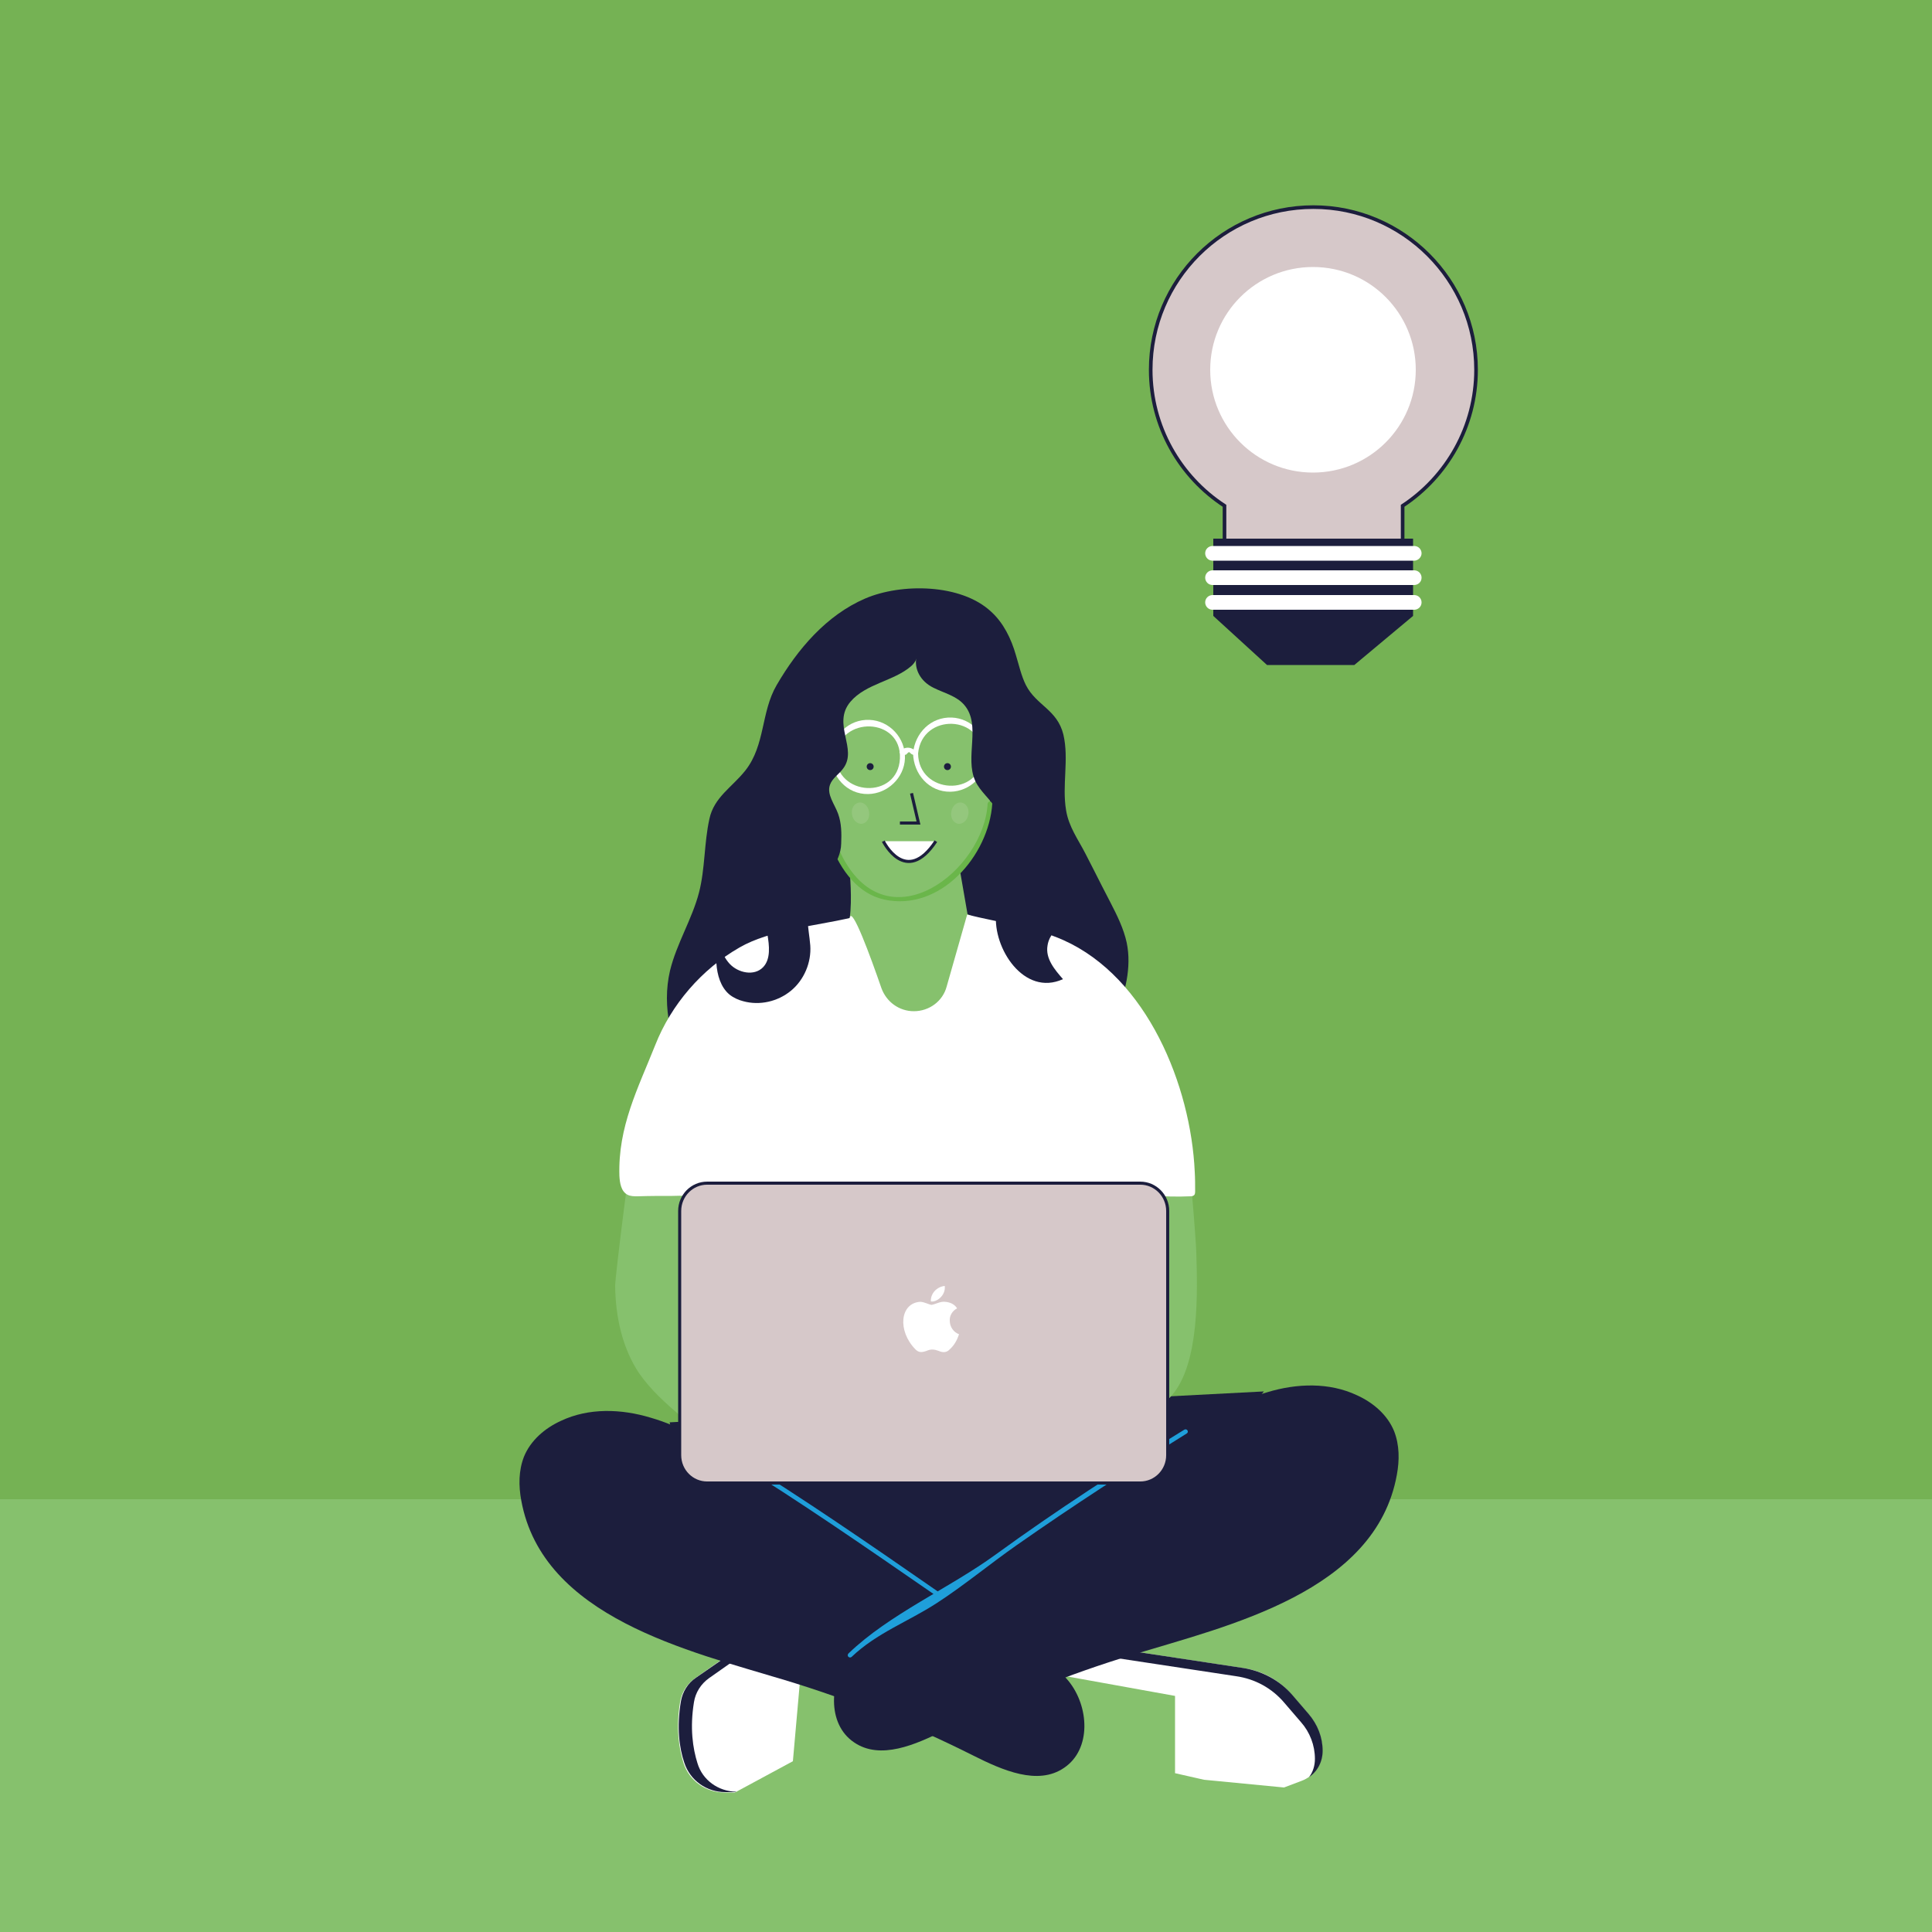 <?xml version="1.0" encoding="UTF-8"?>
<svg xmlns="http://www.w3.org/2000/svg" xmlns:xlink="http://www.w3.org/1999/xlink" version="1.1" id="Ebene_1" x="0px" y="0px" viewBox="0 0 500 500" style="enable-background:new 0 0 500 500;" xml:space="preserve">
<style type="text/css">
	.st0{fill:#75B254;}
	.st1{fill:#86C16D;}
	.st2{fill:#1C1E3D;}
	.st3{fill:#FFFFFF;}
	.st4{fill:#1F9FDA;}
	.st5{clip-path:url(#SVGID_00000070119199887515549880000016270264840741862297_);fill:#873B8F;}
	.st6{fill:#D6C8C9;}
	.st7{fill:none;stroke:#1C1E3D;stroke-width:0.794;stroke-miterlimit:10;}
	.st8{fill:#6AB64A;}
	.st9{fill:none;stroke:#1C1E3D;stroke-width:0.794;}
	.st10{fill:#94C77D;}
	.st11{fill:none;stroke:#1C1E3D;stroke-width:0.937;stroke-miterlimit:10;}
</style>
<rect class="st0" width="500" height="500"></rect>
<rect y="388" class="st1" width="500" height="112"></rect>
<polygon class="st2" points="173.3,368.1 180.3,398.8 242.9,430.3 304,387.9 327.1,360.1 "></polygon>
<g>
	<g>
		<path class="st2" d="M305.4,362.6l-125.7,5.2l0.4,17.1l41.6,6.9l19.4,11.8c1.2,0.8,2.6,1.1,4,1.1c1.2,0,2.6-0.3,3.7-0.9    c16-8.8,55.8-24.5,55.8-24.5L305.4,362.6z"></path>
	</g>
</g>
<polygon class="st1" points="271.5,433 304.3,438.9 304.3,459 271.5,459 "></polygon>
<g>
	<g>
		<path class="st3" d="M266.1,430.3l5.6-2.8c3.4-1.7,7.4-2.3,11.2-1.7l38.9,5.9c4.9,0.7,9.3,3.1,12.5,6.9l4.3,5    c2.3,2.6,3.6,6,3.6,9.5c0,3.5-2.1,6.6-5.4,7.8l-4.5,1.7l-20.7-2l-7.5-1.7v-20l-32.7-5.9L266.1,430.3z"></path>
	</g>
	<g>
		<path class="st2" d="M338.7,443.6l-4.3-5c-3.2-3.7-7.7-6.1-12.5-6.9l-38.9-5.9c-3.8-0.6-7.7,0-11.2,1.7l-5.7,2.8l1.1,0.5l2.6-1.2    c3.4-1.7,7.4-2.3,11.2-1.7l38.9,5.9c4.9,0.7,9.3,3.1,12.5,6.9l4.3,5c2.3,2.6,3.6,6,3.6,9.5c0,1.7-0.5,3.4-1.5,4.7    c2.2-1.5,3.5-4,3.5-6.8C342.3,449.6,341,446.3,338.7,443.6"></path>
	</g>
	<g>
		<path class="st1" d="M226.2,450.3l-21,5.5l2.1-21.5l26.3,11.3C231.7,447.9,229.1,449.6,226.2,450.3"></path>
	</g>
	<g>
		<path class="st3" d="M205.2,455.8l-15,8.1h-2.7c-4.8,0-9.1-3-10.6-7.6c-1.2-3.8-2-9.1-0.9-15.8c0.4-2.5,1.8-4.7,3.9-6.2l10.3-7.2    l16.9,7.2L205.2,455.8z"></path>
	</g>
	<g>
		<path class="st2" d="M180.5,456.3c-1.2-3.8-2-9.1-0.9-15.8c0.4-2.5,1.8-4.7,3.9-6.2l9.1-6.4l-2.1-0.9l-10.4,7.2    c-2.1,1.4-3.5,3.7-3.9,6.2c-1.1,6.7-0.4,12,0.9,15.8c1.5,4.6,5.8,7.6,10.6,7.6h2.7l0.1-0.1C185.9,463.6,181.8,460.7,180.5,456.3"></path>
	</g>
	<g>
		<path class="st2" d="M276.5,435c-4.7-5.8-11.2-7.7-17.5-11.1c-8-4.5-15.3-10.9-22.8-16c-15.3-10.6-30.7-21-46.5-30.6    c-6.8-4.2-13.7-8.2-21.3-10.4c-7.6-2.3-16-2.6-23.2,0.8c-4.2,1.9-7.9,5.1-9.6,9.3c-1.4,3.6-1.4,7.5-0.7,11.3    c5.5,30.3,43.5,39,68.2,46.5c16.9,5.1,33.2,11.7,48.9,19.6c7.4,3.7,16.6,7.8,23.4,3.1C282.5,452.7,281.9,441.6,276.5,435"></path>
	</g>
	<g>
		<path class="st4" d="M242.6,411.8c-17.3-12-34.7-24-52.7-35.1c-0.7-0.4-1.2,0.6-0.6,1c17.9,11,35.3,23.1,52.7,35.1    C242.7,413.2,243.3,412.2,242.6,411.8"></path>
	</g>
	<g>
		<path class="st2" d="M219.9,428.4c4.7-5.8,11.2-7.7,17.5-11.1c8-4.5,15.3-10.9,22.8-16c15.3-10.6,30.7-21,46.5-30.6    c6.8-4.1,13.7-8.2,21.3-10.4c7.6-2.3,16-2.6,23.2,0.8c4.2,1.9,7.9,5.1,9.6,9.3c1.4,3.6,1.4,7.5,0.7,11.3    c-5.5,30.3-43.5,39-68.2,46.5c-16.9,5.1-33.2,11.7-48.9,19.6c-7.4,3.7-16.6,7.8-23.4,3.1C213.9,446.1,214.7,434.9,219.9,428.4"></path>
	</g>
	<g>
		<path class="st4" d="M220.4,428.8c6.5-6.2,14.6-9.1,22-13.9c7.1-4.6,13.7-10.1,20.7-15c14.4-10.1,29.1-19.6,44-28.9    c0.7-0.4,0.1-1.4-0.6-1c-16.6,10.2-33,20.8-48.8,32.3c-12.1,8.8-27.5,15.4-38.1,25.6C219,428.5,219.8,429.3,220.4,428.8"></path>
	</g>
	<g>
		<path class="st1" d="M164,294.9c-0.3-0.1-4.8,35.2-4.8,37.9c0.1,7.9,1.8,16,6.2,22.6c3,4.3,6.9,7.8,10.9,11.2    c3,2.6,6.5,6.8,10.1,8.3c2.5-7.7,3.3-16.5,4.7-24.5l-12-9.5l8.4-43.1L164,294.9z"></path>
	</g>
	<g>
		<path class="st1" d="M306.8,294.9c0.7-0.1,2.8,27.2,2.8,29.2c0.3,10.2,0.9,28.8-6.4,37.1c-4.6,5.3-13.3,9.3-19.1,13.5l-4.6-24.5    l12-9.5l-8.4-43.1L306.8,294.9z"></path>
	</g>
	<g>
		<path class="st2" d="M283,225c-0.7-1.4-1.4-2.7-2.1-4.1c-1.9-3.7-4.3-6.9-5-11.2c-1.1-6.5,0.8-13.2-0.7-19.6    c-1.6-6.5-7-7.5-9.7-12.8c-1.2-2.4-1.8-5.2-2.6-7.8c-1.2-4.2-3.2-8.3-6.4-11.2c-7.8-7.3-23.3-7.4-32.6-3.4    c-10,4.3-17.5,13.1-22.9,22.4c-4.1,7-2.9,15.5-8.1,22.1c-3.4,4.3-8.1,6.9-9.3,12.5c-1.4,6.3-1.1,12.9-2.7,19.1    c-1.8,6.9-5.8,13.2-7.5,20.2c-2.2,9.4,0.3,19.5,5.3,27.7c2.1,3.4,4.7,6.6,8,8.8c5.5,3.7,12.4,4.5,19,4c6.6-0.5,13-2.3,19.5-3.1    c10.1-1.4,20.4-1,30.4-2.4c10.1-1.4,20.4-4.9,27-12.7c2.6-3.1,4.6-6.8,6.1-10.5c2.5-6,4.2-12.6,2.9-19c-0.8-3.7-2.5-7.1-4.2-10.4    C285.9,230.7,284.4,227.8,283,225"></path>
	</g>
	<g>
		<path class="st1" d="M219.9,225.6c0,0,0.7,7.2,0,12l-30.7,14.2c-5.3,1.2-0.4,57.7-0.4,57.7H276c0,0,9.4-58.9,3.7-60.5l-29.3-12.4    l-2.1-12.1L219.9,225.6z"></path>
	</g>
</g>
<g>
	<g>
		<defs>
			<path id="SVGID_1_" d="M219.9,225.6c0,0,0.7,7.2,0,12l-30.7,14.2c-5.3,1.2-0.4,57.7-0.4,57.7H276c0,0,9.4-58.9,3.7-60.5     l-29.3-12.4l-2.1-12.1L219.9,225.6z"></path>
		</defs>
		<clipPath id="SVGID_00000086677814751355744110000005608278612414094221_">
			<use xlink:href="#SVGID_1_" style="overflow:visible;"></use>
		</clipPath>
		<path style="clip-path:url(#SVGID_00000086677814751355744110000005608278612414094221_);fill:#873B8F;" d="M36.6,350.5l20.2-8.4    c0,0-3.7-3.4-3.1-3.2C54.3,339.1,38,336,38,336L36.6,350.5z"></path>
	</g>
</g>
<g>
	<g>
		<path class="st3" d="M236.5,261.7c-3.8,0-7.1-2.4-8.4-6c-2.8-8.1-7.7-21.5-8.2-18.1c-8.9,2-20.7,3.1-28.5,7.6    c-9.8,5.6-17.7,14.8-21.8,25.2c-4.5,11.3-9.7,21.2-9.3,33.9c0.1,1.8,0.4,4,2.1,4.9c0.8,0.4,1.7,0.4,2.6,0.4c3-0.1,5.9-0.1,9-0.1    c2.6-0.1,5.2-0.1,7.5,0.9c3.1,1.2,5.5,4,6.9,7.1c0.9,2.1,5.1,19.5,7.5,19.6l75.7,2.4c0.7,0,4.5-14.1,4.8-15.2    c1.1-3.5,2.3-7,3.3-10.5c1.5-4.9,2.4-5.9,8.2-5.3c6.8,0.7,13.3,1.4,20.2,1.1c0.2,0,0.5,0,0.8-0.2c0.4-0.2,0.4-0.8,0.4-1.2    c0-1.6,0-3.3-0.1-4.9c-1-22.3-12.3-50.3-34-60c-7.6-3.4-16.9-4.6-24.9-6.6l-5.3,18.6C244,259.1,240.5,261.7,236.5,261.7"></path>
	</g>
	<g>
		<path class="st6" d="M295.1,383.8H183c-3.9,0-7.1-3.2-7.1-7.2v-63.2c0-4,3.2-7.2,7.1-7.2h112.1c3.9,0,7.1,3.2,7.1,7.2v63.2    C302.2,380.6,299,383.8,295.1,383.8"></path>
	</g>
	<g>
		<path class="st7" d="M295.1,383.8H183c-3.9,0-7.1-3.2-7.1-7.2v-63.2c0-4,3.2-7.2,7.1-7.2h112.1c3.9,0,7.1,3.2,7.1,7.2v63.2    C302.2,380.6,299,383.8,295.1,383.8z"></path>
	</g>
	<g>
		<path class="st1" d="M257.6,185.2c-2-7.2-5.2-11.7-13.6-13.8c-5.9-1.5-12.2-1.4-18.3-1.2c-1.8,0.1-3.7,0.1-5.3,0.8    c-5.8,2.3-3.9,9.2-4.5,13.5c-0.4,3-2,5.8-2.7,8.7c-1.7,5.8-0.4,11.9,1,17.8c1.6,6.7,3.7,16.4,11.3,20c8.1,3.8,17.6,0.4,22.9-5.5    c4.1-4.5,8.3-11.6,7.9-17.5c-0.2-4.1-1.2-8.4,0.1-12.3c0.5-1.5,1.4-3,1.7-4.6C258.4,189.1,258.1,187.1,257.6,185.2"></path>
	</g>
	<g>
		<path class="st8" d="M258.6,191c0.8-17.2-13.9-21.5-28.3-21.5c-5.1,0-11.4-0.6-14.1,4.7c-1.2,2.4-0.6,5.5-0.8,7.9    c-0.5,5.3-3.1,10-3.6,15.4c-0.9,11.6,3.6,32.3,17,35.3c14.6,3.2,27.1-11.4,28-24.8c0.1-0.8-1.1-0.8-1.2,0    c-1,17.4-25.6,36.4-37.5,13.9c-4.8-9.1-5.9-22-3.5-31.5c1.9-7.6,2.8-15.8,11-19.6c3.9-1.8,14.2,0.1,18.2,1.2    c9,2.5,14,9.9,13.6,19.1C257.3,191.8,258.5,191.8,258.6,191"></path>
	</g>
	<g>
		<path class="st3" d="M237.6,195c0.1,10.6,16.1,11.4,16.6,0.7C254.5,184.9,238.6,184.4,237.6,195c-0.1,0.8-1.4,0.8-1.3-0.1    c0.5-5.2,4.6-9.4,10-9.2c5.2,0.2,9.4,4.7,9.2,10c-0.2,5-4.5,9.1-9.5,9.2c-5.6,0.1-9.6-4.6-9.7-10    C236.2,194.1,237.6,194.1,237.6,195"></path>
	</g>
	<g>
		<path class="st3" d="M216.3,195.6c0.1,10.6,16.1,11.4,16.6,0.7C233.4,185.6,217.3,185.1,216.3,195.6c-0.1,0.8-1.4,0.8-1.3-0.1    c0.5-5.2,4.6-9.4,10-9.2c5.2,0.2,9.4,4.7,9.2,10c-0.2,5-4.5,9.1-9.5,9.2c-5.6,0.1-9.6-4.6-9.7-10    C215,194.7,216.3,194.8,216.3,195.6"></path>
	</g>
	<g>
		<path class="st3" d="M235.6,194.9c-0.4-0.5-0.6-0.1-1,0.3c-0.5,0.5-2.3-0.3-1.7-0.8c1.4-1.4,3.4-1.1,4.5,0.5    C237.9,195.7,236,195.5,235.6,194.9"></path>
	</g>
	<g>
		<path class="st2" d="M275,237.5c0.5-1.5,0.5-3.1,0.4-4.7c-0.4-4.9-0.7-9.7-1-14.6c-0.2-2.3-0.3-4.6-1-6.7    c-1.4-4.5-5.1-8.1-6.4-12.6c-1.1-3.9-0.4-8.1-0.5-12.1c-0.2-10.9-12.2-19.9-22.3-20.9c-8.4-0.8-9.6,8.7-2.6,12.1    c2.8,1.4,6,2.1,8,4.5c4.4,5.2,0,13.5,2.8,19.6c1.3,2.8,3.9,4.7,5.5,7.4c2.1,3.7,1.7,8.3,1.3,12.5c-0.5,4.9-0.9,9.7-1.4,14.5    c-0.9,8.8,7.2,21.5,17.3,16.9c-2.1-2.4-4.6-5.3-4-8.7C271.5,241.8,274,240,275,237.5"></path>
	</g>
	<g>
		<path class="st2" d="M232.6,160.8c-8.4-3.9-16.3,7.5-19.6,13.5c-4.8,8.7-9.4,17.6-11.4,27.4c-2.7,13.2-5.3,26.6-3,40.1    c0.5,2.9,0.9,6.4-1.1,8.5c-2.3,2.4-6.5,1.5-8.7-0.9c-2.2-2.4-2.9-5.8-3.3-9.1c0.2,3-0.2,6.1-0.1,9c0.2,3,1.1,6.2,3.4,8.1    c1,0.8,2.3,1.4,3.5,1.7c4.3,1.2,9,0.1,12.4-2.7c3.4-2.8,5.3-7.3,5-11.7c-0.4-4.9-1.7-8.3,0.9-12.9c2.5-4.4,7-8.3,7.1-13.5    c0.1-2.6,0.1-5.2-0.8-7.7c-0.9-2.5-3-5-2.1-7.5c0.6-1.7,2.3-2.7,3.4-4.2c3.9-5.1-3-11.5,1.9-17.3c4-4.7,11.2-5.3,15.7-9.2    C239.5,169.2,237,162.8,232.6,160.8"></path>
	</g>
	<g>
		<path class="st3" d="M244.5,332.8c-2,0.2-3.7,1.9-3.6,4C242.3,337.1,244.8,335.3,244.5,332.8 M247.7,338.6L247.7,338.6    c-0.7-1.1-1.8-1.6-3.2-1.7c-1.2-0.1-2.3,0.6-3.4,0.8c-0.8-0.1-1.7-0.7-2.9-0.8c-5.3,0.3-6,7.5-1.3,12.3c0.8,0.8,1.5,0.9,2.9,0.4    c1.1-0.5,2-0.4,3.1,0c0.9,0.4,2,0.6,2.9-0.4l0,0c1.2-1.1,1.9-2.4,2.4-3.9c-1.4-0.5-2.4-1.9-2.4-3.5    C245.7,340.5,246.5,339.2,247.7,338.6"></path>
	</g>
	<g>
		<path class="st2" d="M226.1,198.4c0,0.5-0.4,0.9-0.9,0.9c-0.5,0-0.9-0.4-0.9-0.9s0.4-0.9,0.9-0.9    C225.7,197.5,226.1,197.9,226.1,198.4"></path>
	</g>
	<g>
		<path class="st2" d="M246.1,198.4c0,0.5-0.4,0.9-0.9,0.9c-0.5,0-0.9-0.4-0.9-0.9s0.4-0.9,0.9-0.9    C245.7,197.5,246.1,197.9,246.1,198.4"></path>
	</g>
	<g>
		<path class="st3" d="M228.6,217.7c0,0,5.8,11.8,13.6,0"></path>
	</g>
	<g>
		<path class="st9" d="M228.6,217.7c0,0,5.8,11.8,13.6,0"></path>
	</g>
	<g>
		<path class="st10" d="M223.1,213.2c1.2-0.2,2.1-1.5,1.8-3.1c-0.2-1.5-1.4-2.6-2.6-2.4c-1.2,0.2-2.1,1.5-1.8,3.1    C220.7,212.2,221.8,213.3,223.1,213.2"></path>
	</g>
	<g>
		<path class="st10" d="M248,213.2c-1.2-0.2-2.1-1.5-1.8-3.1c0.2-1.5,1.4-2.6,2.6-2.4c1.2,0.2,2.1,1.5,1.8,3.1    S249.2,213.3,248,213.2"></path>
	</g>
</g>
<polyline class="st9" points="235.9,205.3 237.7,213 232.9,213 "></polyline>
<g>
	<g>
		<path class="st6" d="M382,95.7c0-23.2-18.9-42.1-42.1-42.1s-42.1,18.8-42.1,42.1c0,14.7,7.6,27.7,19.1,35.2v26.8h46.1v-26.8    C374.4,123.4,382,110.4,382,95.7"></path>
	</g>
	<g>
		<path class="st11" d="M382,95.7c0-23.2-18.9-42.1-42.1-42.1s-42.1,18.8-42.1,42.1c0,14.7,7.6,27.7,19.1,35.2v26.8h46.1v-26.8    C374.4,123.4,382,110.4,382,95.7z"></path>
	</g>
	<g>
		<path class="st3" d="M366.4,95.7c0,14.7-11.9,26.6-26.6,26.6c-14.7,0-26.6-11.9-26.6-26.6s11.9-26.6,26.6-26.6    C354.6,69.1,366.4,81.1,366.4,95.7"></path>
	</g>
</g>
<polygon class="st2" points="365.7,159.4 350.5,172.1 327.9,172.1 314,159.4 314,139.4 365.7,139.4 "></polygon>
<g>
	<path class="st3" d="M366,145.1h-52.2c-1.1,0-1.9-0.9-1.9-1.9c0-1.1,0.9-1.9,1.9-1.9H366c1.1,0,1.9,0.9,1.9,1.9l0,0   C367.9,144.2,367,145.1,366,145.1"></path>
	<path class="st3" d="M366,151.4h-52.2c-1.1,0-1.9-0.9-1.9-1.9c0-1.1,0.9-1.9,1.9-1.9H366c1.1,0,1.9,0.9,1.9,1.9l0,0   C367.9,150.6,367,151.4,366,151.4"></path>
	<path class="st3" d="M366,157.8h-52.2c-1.1,0-1.9-0.9-1.9-1.9c0-1.1,0.9-1.9,1.9-1.9H366c1.1,0,1.9,0.9,1.9,1.9   C367.9,157,367,157.8,366,157.8"></path>
</g>
</svg>
